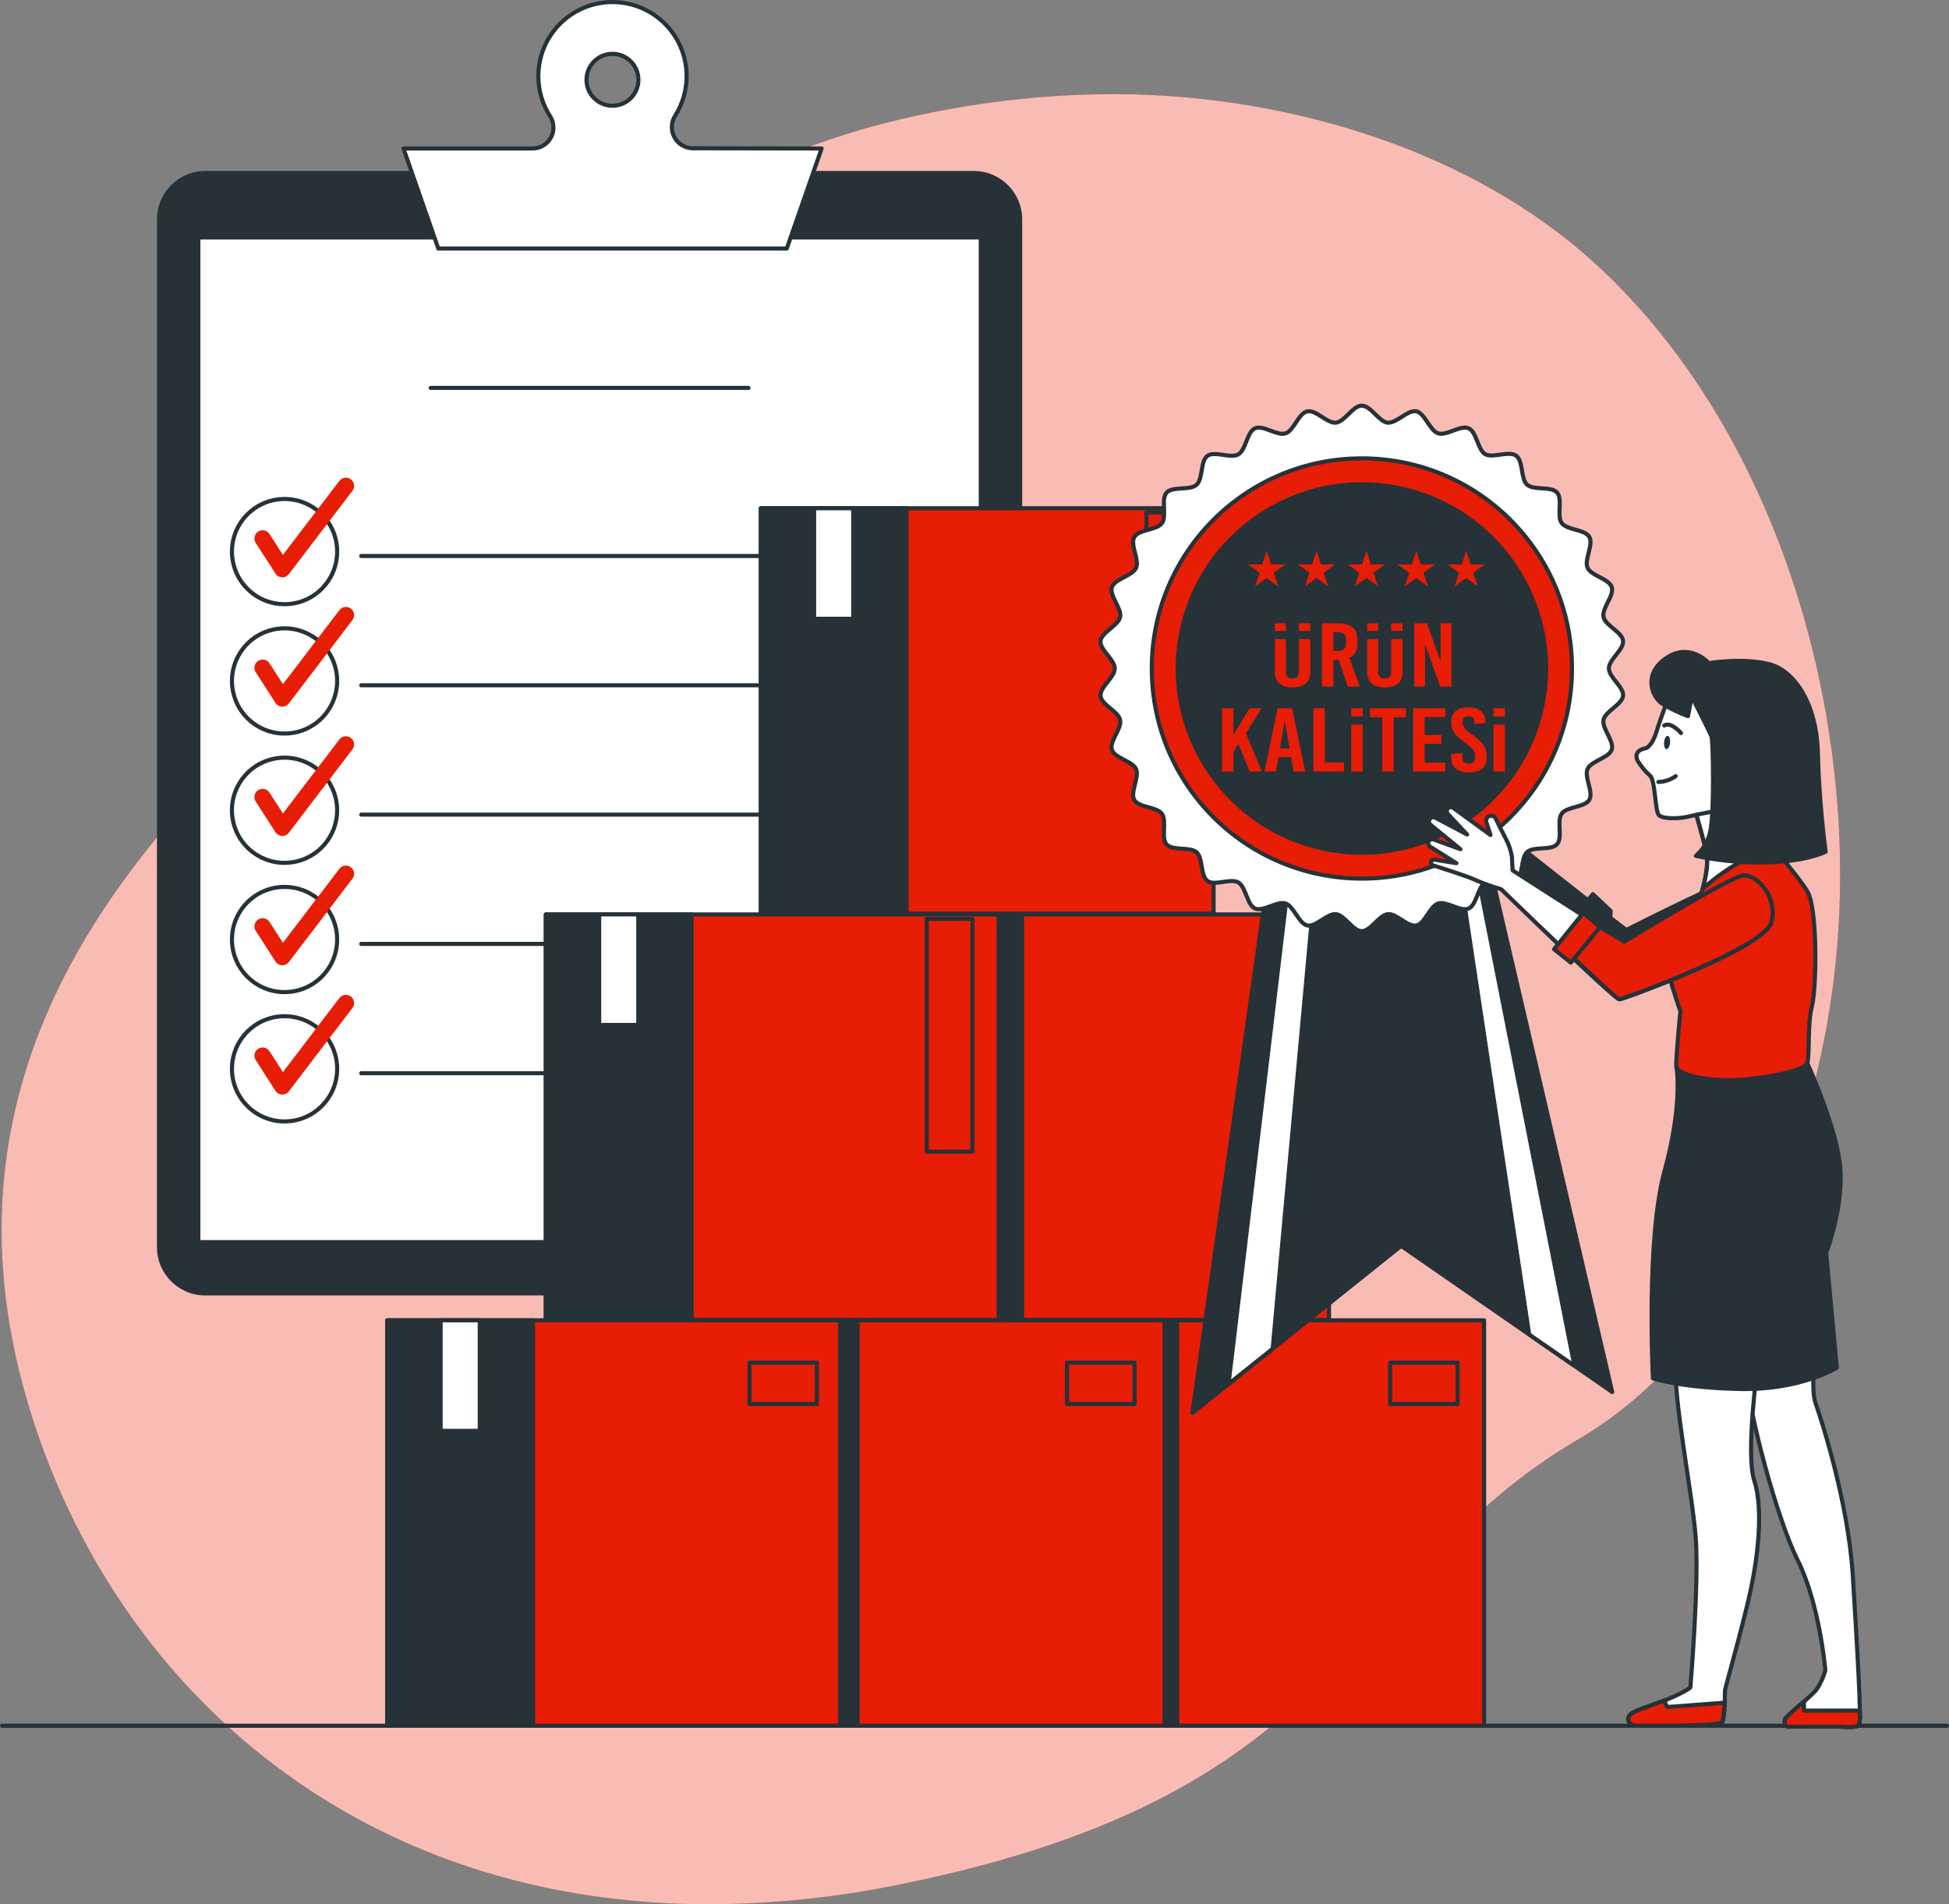 <?xml version="1.0" encoding="UTF-8"?>
<!DOCTYPE svg PUBLIC "-//W3C//DTD SVG 1.1//EN" "http://www.w3.org/Graphics/SVG/1.1/DTD/svg11.dtd">
<!-- Creator: CorelDRAW 2021 (64-Bit) -->
<svg xmlns="http://www.w3.org/2000/svg" xml:space="preserve" width="199.668mm" height="195.062mm" version="1.1" style="shape-rendering:geometricPrecision; text-rendering:geometricPrecision; image-rendering:optimizeQuality; fill-rule:evenodd; clip-rule:evenodd"
viewBox="0 0 20085.1 19621.73"
 xmlns:xlink="http://www.w3.org/1999/xlink"
 xmlns:xodm="http://www.corel.com/coreldraw/odm/2003">
 <rect x="0" y="0" width="20085.1" height="19621.73" fill="#808080" stroke="none"/>
 <defs>
  <style type="text/css">
   <![CDATA[
    .str0 {stroke:#263238;stroke-width:42.25;stroke-linecap:round;stroke-linejoin:round;stroke-miterlimit:22.926}
    .str1 {stroke:#E71D05;stroke-width:169;stroke-linecap:round;stroke-linejoin:round;stroke-miterlimit:22.926}
    .fil2 {fill:none;fill-rule:nonzero}
    .fil3 {fill:#263238;fill-rule:nonzero}
    .fil0 {fill:#E71D05;fill-rule:nonzero}
    .fil4 {fill:white;fill-rule:nonzero}
    .fil1 {fill:white;fill-rule:nonzero;fill-opacity:0.702}
   ]]>
  </style>
 </defs>
 <g id="Layer_x0020_1">
  <g id="_2116337002864">
   <g id="freepik--background-simple--inject-186">
    <path class="fil0" d="M18902.97 10046.29c-209.13,1774.45 -1019.04,3836.19 -2636.75,4783.41 -2443.67,1431.81 -2239.19,3633.4 -7009.5,4591.18 -648.2,132.63 -1311.13,200.84 -1974.08,200.84 -46.66,0 -95.73,-1.2 -141.2,-1.2 -346.06,-5.54 -694.95,-35.62 -1037.82,-84.74 -3032.13,-441.07 -5072.32,-2548.44 -5820.55,-5092.24 -985.24,-3345.69 981.86,-5534.6 2285.24,-6855.72 1303.38,-1321.12 2260.74,-5431.51 6940.64,-6409.57 649.37,-137.31 1314.92,-208.17 1979.32,-208.17 63.89,0 132.41,1.16 195.14,2.32 1665.87,42.25 3482.57,587.68 4739.9,1729.67 94.42,84.28 186.27,172.89 275.55,265.84 1747.41,1793.89 2490.15,4661.74 2204.12,7078.37z"/>
    <path class="fil1" d="M18902.97 10046.29c-209.13,1774.45 -1019.04,3836.19 -2636.75,4783.41 -2443.67,1431.81 -2239.19,3633.4 -7009.5,4591.18 -648.2,132.63 -1311.13,200.84 -1974.08,200.84 -46.66,0 -95.73,-1.2 -141.2,-1.2 -346.06,-5.54 -694.95,-35.62 -1037.82,-84.74 -3032.13,-441.07 -5072.32,-2548.44 -5820.55,-5092.24 -985.24,-3345.69 981.86,-5534.6 2285.24,-6855.72 1303.38,-1321.12 2260.74,-5431.51 6940.64,-6409.57 649.37,-137.31 1314.92,-208.17 1979.32,-208.17 63.89,0 132.41,1.16 195.14,2.32 1665.87,42.25 3482.57,587.68 4739.9,1729.67 94.42,84.28 186.27,172.89 275.55,265.84 1747.41,1793.89 2490.15,4661.74 2204.12,7078.37z"/>
   </g>
   <g id="freepik--Floor--inject-186">
    <line class="fil2 str0" x1="20063.97" y1="17782.47" x2="21.12" y2= "17782.47" />
   </g>
   <g id="freepik--Clipboard--inject-186">
    <path class="fil3" d="M2115.4 1761.72l7920.39 0c275.05,0 498.11,223.06 498.11,498.11l0 10590.52c0,275.04 -223.06,498.1 -498.11,498.1l-7920.39 0.01c-275.04,-0.01 -498.1,-223.07 -498.1,-498.12l-0.01 -10590.51c0.01,-275.05 223.07,-498.11 498.12,-498.11z"/>
    <rect class="fil4 str0" x="2044" y="2446.99" width="8063.61" height="10351.81"/>
    <line class="fil2 str0" x1="4438.24" y1="3997.1" x2="7713.37" y2= "3997.1" />
    <circle class="fil2 str0" cx="2932.49" cy="5683.68" r="542.05"/>
    <line class="fil2 str0" x1="3722.54" y1="5728.88" x2="9255.45" y2= "5728.88" />
    <polyline class="fil2 str1" points="2706.46,5548.48 2909.68,5864.5 3564.53,5006.43 "/>
    <circle class="fil2 str0" transform="matrix(0.973 -0.23 0.23 0.973 2932.37 7016.51)" r="542.05"/>
    <line class="fil2 str0" x1="3722.54" y1="7061.41" x2="9255.45" y2= "7061.41" />
    <polyline class="fil2 str1" points="2706.46,6880.59 2909.68,7197.03 3564.53,6338.53 "/>
    <circle class="fil2 str0" transform="matrix(0.973 -0.23 0.23 0.973 2932.16 8348.9)" r="542.05"/>
    <line class="fil2 str0" x1="3722.54" y1="8393.94" x2="9255.45" y2= "8393.94" />
    <polyline class="fil2 str1" points="2706.46,8213.11 2909.68,8529.13 3564.53,7671.06 "/>
    <circle class="fil2 str0" transform="matrix(0.707 -0.707 0.707 0.707 2932.32 9680.87)" r="542.05"/>
    <line class="fil2 str0" x1="3722.54" y1="9726.04" x2="9255.45" y2= "9726.04" />
    <polyline class="fil2 str1" points="2706.46,9545.64 2909.68,9861.66 3564.53,9003.59 "/>
    <circle class="fil2 str0" cx="2932.49" cy="11013.37" r="542.05"/>
    <line class="fil2 str0" x1="3722.54" y1="11058.57" x2="9255.45" y2= "11058.57" />
    <polyline class="fil2 str1" points="2706.46,10877.75 2909.68,11194.19 3564.53,10335.69 "/>
    <path class="fil4 str0" d="M7137.94 1527.66c-118.9,-1.99 -214.29,-99.03 -214.29,-217.97 0,-42.66 12.53,-84.4 36.01,-120.01 75.72,-121.38 116,-261.64 116,-404.69 0,-421.79 -342.06,-763.86 -763.86,-763.86 -421.79,0 -763.86,342.06 -763.86,763.86 0,147.81 42.99,292.63 123.57,416.48 20.83,33.93 31.88,73.02 31.88,112.84 0,118.98 -96.49,215.47 -215.47,215.47 -0.63,0 -1.27,0 -1.89,0l-1328.32 -0.01 359.12 1031.29 3591.15 0 359.12 -1031.29 -1329.15 -2.11zm-825.96 -438.12c-0.12,0 -0.28,0 -0.41,0 -147.68,0 -267.44,-119.76 -267.44,-267.44 0,-147.68 119.76,-267.44 267.44,-267.44 147.68,0 267.44,119.76 267.44,267.44 0,0 0,0 0,0 0,147.51 -119.49,267.2 -267.01,267.44l-0.01 0z"/>
   </g>
   <g id="freepik--Boxes--inject-186">
    <rect class="fil0 str0" x="10628.12" y="13604.49" width="4665.96" height="4177.56"/>
    <rect class="fil3 str0" x="10628.54" y="13604.49" width="1502.37" height="4177.56"/>
    <rect class="fil4 str0" x="11178.2" y="13604.49" width="403.05" height="1139.45"/>
    <rect class="fil2 str0" x="14325.74" y="14040.92" width="694.99" height="425.87"/>
    <rect class="fil0 str0" x="7334.82" y="13604.49" width="4665.96" height="4177.56"/>
    <rect class="fil3 str0" x="7335.24" y="13604.49" width="1502.37" height="4177.56"/>
    <rect class="fil4 str0" x="7884.9" y="13604.49" width="403.05" height="1139.45"/>
    <rect class="fil2 str0" x="10996.53" y="14040.92" width="694.99" height="425.87"/>
    <rect class="fil0 str0" x="3991.25" y="13604.49" width="4665.96" height="4177.56"/>
    <rect class="fil3 str0" x="3991.25" y="13604.49" width="1502.37" height="4177.56"/>
    <rect class="fil4 str0" x="4540.9" y="13604.49" width="403.05" height="1139.45"/>
    <rect class="fil2 str0" x="7723.51" y="14040.92" width="694.99" height="425.87"/>
    <rect class="fil0 str0" x="9029.84" y="9422.28" width="4665.96" height="4177.56"/>
    <rect class="fil3 str0" x="9030.27" y="9422.28" width="1502.37" height="4177.56"/>
    <rect class="fil4 str0" x="9579.92" y="9421.85" width="403.05" height="1139.45"/>
    <rect class="fil2 str0" x="13048.13" y="9467.9" width="470.65" height="2398.89"/>
    <rect class="fil0 str0" x="7840.54" y="5236.68" width="4665.96" height="4177.56"/>
    <rect class="fil3 str0" x="7840.54" y="5236.68" width="1502.37" height="4177.56"/>
    <rect class="fil4 str0" x="8389.77" y="5236.68" width="403.05" height="1139.45"/>
    <rect class="fil2 str0" x="11814.89" y="5279.78" width="470.65" height="2398.89"/>
    <rect class="fil0 str0" x="5624.59" y="9422.28" width="4665.96" height="4177.56"/>
    <rect class="fil3 str0" x="5625.01" y="9422.28" width="1502.37" height="4177.56"/>
    <rect class="fil4 str0" x="6174.67" y="9421.85" width="403.05" height="1139.45"/>
    <rect class="fil2 str0" x="9550.77" y="9467.9" width="470.65" height="2398.89"/>
   </g>
   <g id="freepik--Character--inject-186">
    <path class="fil3 str0" d="M14839.48 8391.4c5.14,-18.19 21.75,-30.76 40.66,-30.76 5.62,0 11.2,1.13 16.38,3.3l269.55 119.99 -288.56 -272.5c-10.81,-8.32 -17.16,-21.2 -17.16,-34.86 0,-24.29 19.7,-43.99 43.99,-43.99 9.71,0 19.14,3.21 26.83,9.13l314.33 196.46 -182.09 -223.5c-5.37,-7.26 -8.28,-16.08 -8.28,-25.12 0,-23.33 18.92,-42.25 42.25,-42.25 9.24,0 18.25,3.04 25.59,8.63l362.5 306.3 -34.22 -133.51c-0.89,-3.85 -1.35,-7.82 -1.35,-11.78 0,-28.7 23.27,-51.97 51.97,-51.97 20.84,0 39.68,12.46 47.83,31.65 23.24,58.3 67.6,169 84.5,204.06 29.45,64.44 47.96,133.49 54.49,204.07 -2.96,42.25 -3.38,137.73 -3.38,137.73l677.68 533.17 52.39 -62.11 183.36 173.64 -5.49 68.44 166.88 126.75c0,0 1118.33,-568.25 1264.09,-577.96 145.76,-9.72 347.71,245.89 260.25,501.92 -87.46,256.03 -1567.01,659.5 -1615.6,662.88 -48.59,3.38 -1115.79,-1243.38 -1115.79,-1243.38 -88.76,-33.02 -176.65,-71.89 -260.78,-115.41 -66.33,-39.71 -335.88,-147.03 -422.49,-180.83 -11.33,-4.75 -18.76,-15.94 -18.76,-28.35 0,-3.26 0.52,-6.51 1.53,-9.61 4.17,-12.36 15.78,-20.69 28.83,-20.69 2.38,0 4.77,0.28 7.09,0.83l223.92 52.81 -259.41 -190.12c-9.47,-8.03 -14.94,-19.83 -14.94,-32.24 0,-3.66 0.48,-7.32 1.42,-10.85z"/>
    <polygon class="fil3 str0" points="12288.5,14558.47 12660.29,14261.03 13115.31,13897.27 14439.38,12837.67 14449.52,12844.43 14450.79,12845.28 14451.64,12846.12 15758.82,13751.09 16225.24,14073.87 16614.35,14343.42 15037.21,7579.38 14946.37,7581.92 14830.61,7584.87 13268.25,7627.12 "/>
    <polygon class="fil4 str0" points="14442.76,12838.94 14443.61,12837.67 14451.21,12846.12 "/>
    <polygon class="fil4 str0" points="12660.29,14261.03 13115.31,13897.27 13687.36,7627.12 14451.64,7595.44 13452.45,7627.12 "/>
    <polygon class="fil4 str0" points="14830.19,7583.18 14830.61,7584.87 15758.82,13751.09 16225.24,14073.87 14946.37,7581.92 14945.95,7579.38 "/>
    <path class="fil4 str0" d="M11487.88 6888.19c0,-92.95 -155.9,-192.65 -146.6,-283.07 9.29,-90.41 182.94,-158.01 201.95,-246.73 19.01,-88.72 -112.8,-220.54 -84.5,-307.57 28.31,-87.03 211.24,-115.34 248.85,-198.99 37.6,-83.65 -64.22,-238.71 -18.17,-318.13 46.05,-79.43 231.1,-68.87 284.76,-142.8 53.66,-73.94 -13.1,-246.73 48.16,-314.75 61.26,-68.02 240.4,-19.43 308.42,-80.7 68.02,-61.26 38.02,-244.2 112.38,-298.28 74.36,-54.08 238.71,30.84 318.13,-15.21 79.43,-46.05 87.88,-230.68 171.95,-268.28 84.08,-37.6 226.45,79.85 314.33,51.54 87.88,-28.31 133.93,-207.44 224.34,-226.45 90.41,-19.01 204.48,126.75 295.74,116.18 91.26,-10.56 173.64,-174.91 266.17,-174.91 92.52,0 176.18,165.62 266.59,174.91 90.41,9.29 207.86,-135.2 295.74,-116.18 87.88,19.01 137.73,198.15 224.34,226.45 86.61,28.31 231.1,-88.72 314.33,-51.54 83.23,37.18 94.64,224.76 171.95,267.01 77.32,42.25 244.2,-38.87 318.13,15.21 73.94,54.08 44.36,237.02 112.38,298.28 68.02,61.26 246.73,12.67 308.42,80.7 61.68,68.02 -5.91,240.82 48.16,314.75 54.08,73.94 238.71,63.37 284.76,142.8 46.05,79.43 -55.77,234.06 -18.17,318.13 37.6,84.08 220.54,111.54 248.85,199.41 28.31,87.88 -103.51,216.74 -84.5,307.15 19.01,90.41 192.23,154.63 201.53,246.73 9.29,92.1 -146.18,190.12 -146.18,283.07 0,92.95 155.9,192.65 146.18,283.07 -9.72,90.41 -182.51,157.59 -201.53,246.73 -19.01,89.15 112.8,220.54 84.5,307.15 -28.31,86.61 -211.24,115.76 -248.85,198.99 -37.6,83.23 64.22,239.13 18.17,318.13 -46.05,79.01 -231.1,68.87 -284.76,142.8 -53.66,73.94 13.1,247.16 -48.16,315.18 -61.26,68.02 -240.4,19.01 -308.42,80.7 -68.02,61.68 -38.02,244.2 -112.38,298.28 -74.36,54.08 -238.71,-31.26 -318.13,14.79 -79.43,46.05 -87.88,231.1 -171.95,268.7 -84.08,37.6 -226.88,-80.27 -314.33,-51.54 -87.46,28.73 -133.93,207.02 -224.34,226.03 -90.41,19.01 -204.48,-126.75 -295.74,-116.18 -91.26,10.56 -173.64,174.91 -266.59,174.91 -92.95,0 -175.76,-165.19 -266.17,-174.91 -90.41,-9.72 -207.86,135.2 -295.74,116.18 -87.88,-19.01 -137.73,-198.15 -224.34,-226.45 -86.61,-28.31 -231.1,88.72 -314.33,51.54 -83.23,-37.18 -92.95,-222.23 -171.95,-268.28 -79.01,-46.05 -244.2,38.87 -318.13,-15.21 -73.94,-54.08 -44.36,-236.59 -112.38,-295.74 -68.02,-59.15 -247.16,-12.67 -308.42,-80.7 -61.26,-68.02 5.91,-240.82 -48.16,-315.18 -54.08,-74.36 -238.71,-63.37 -284.76,-142.8 -46.05,-79.43 55.77,-234.06 18.17,-318.13 -37.6,-84.08 -220.54,-111.54 -248.85,-198.99 -28.31,-87.46 103.51,-216.74 84.5,-307.15 -19.01,-90.41 -192.23,-154.63 -201.53,-246.73 -9.29,-92.1 146.18,-191.39 146.18,-283.91z"/>
    <circle class="fil0 str0" cx="14034.64" cy="6888.19" r="2165.25"/>
    <circle class="fil3" transform="matrix(0.234 -0.972 0.972 0.234 14034.9 6888.39)" r="1919.36"/>
    <path class="fil4 str0" d="M18700.6 14017.68c0,0 -36.76,311.37 8.87,439.39 45.63,128.01 337.99,1007.63 384.89,1785.86 46.9,778.22 91.26,1493.07 63.8,1529.83 -27.46,36.76 -192.23,18.17 -192.23,18.17l-549.23 0c-16.34,-12.38 -25.95,-31.71 -25.95,-52.22 0,-10.5 2.53,-20.86 7.36,-30.17 27.46,-45.63 293.21,-247.16 329.96,-311.37 35.89,-56.7 63.7,-118.53 82.37,-182.97 0,-27.46 -64.22,-696.68 -283.91,-1136.07 -219.69,-439.39 -503.61,-1520.96 -531.07,-1914.29l705.15 -146.15z"/>
    <path class="fil0 str0" d="M18398.1 17708.96c59.91,-62.76 124.26,-121.68 192.24,-175.37l0 92.95 575.84 0.04c1.43,15.44 2.21,31.08 2.21,46.65 0,33.56 -3.43,67.12 -10.22,99.96 -27.46,36.76 -192.23,18.17 -192.23,18.17l-549.25 -0.01c-16.34,-12.38 -25.95,-31.71 -25.95,-52.22 0,-10.5 2.53,-20.86 7.36,-30.17z"/>
    <path class="fil4 str0" d="M18114.19 14063.73c0,0 -126.75,915.95 -36.33,1190.57 90.41,274.62 54.92,769.35 -73.51,1291.12 -128.44,521.77 -228.57,851.74 -228.57,879.2 0,27.46 0,274.62 -27.46,320.25 -27.46,45.63 -833.57,36.76 -887.23,36.76 -53.66,0 -109.85,-54.92 -63.8,-109.85 46.05,-54.92 293.21,-114.92 457.55,-192.23 155.9,-73.51 164.77,-91.68 164.77,-91.68 0,0 91.68,-1071.43 54.92,-1547.57 -36.76,-476.14 -238.71,-1465.19 -201.95,-1794.73l841.6 18.17z"/>
    <path class="fil0 str0" d="M16859.82 17781.63c-54.92,0 -109.85,-54.92 -63.8,-109.85 36.76,-44.36 204.48,-91.68 354.05,-149.14l30.42 66.75 591.48 -44.36c-2.96,79.43 -9.72,173.64 -25.35,199.84 -25.77,46.05 -831.88,36.76 -886.8,36.76z"/>
    <path class="fil3 str0" d="M18625.82 10957.6c0,0 312.64,679.78 340.1,1091.71 27.46,411.93 -146.6,860.61 -146.6,860.61l109.85 1182.97c0,0 -366.3,228.99 -979.75,219.69 -613.45,-9.29 -915.53,-109.85 -915.53,-109.85 0,0 -73.09,-1436.46 119.14,-2133.57 192.23,-697.11 123.79,-1075.23 123.79,-1075.23 0,0 853,35.07 1349.01,-36.33z"/>
    <path class="fil0 str0" d="M17461.44 8328.88c0,0 89.57,295.74 123.79,460.93 34.22,165.19 -54.92,481.64 -171.95,701.75 -117.03,220.12 -248,454.6 -185.89,654.01 62.11,199.41 89.57,275.46 89.57,275.46 0,0 -48.16,488.4 -42.25,571.2 5.91,82.81 357.85,165.19 708.94,130.55 351.09,-34.64 612.61,-103.09 640.07,-165.19 27.46,-62.11 0,-406.01 48.16,-584.72 48.16,-178.71 62.11,-1013.97 -48.16,-1190.99 -110.27,-177.02 -364.61,-460.93 -364.61,-460.93l-206.17 -543.74 -591.48 151.67z"/>
    <path class="fil4 str0" d="M18364.72 8840.09c-48.95,-10.87 -99.17,-16.36 -149.41,-16.36 -80.57,0 -160.64,14.16 -236.32,41.72 -134.77,51.54 -307.99,185.05 -430.94,289.4 38.87,-139.84 57.46,-275.04 38.45,-365.03 -34.22,-165.19 -123.79,-460.93 -123.79,-460.93l591.48 -151.67 206.6 543.74c0,0 45.63,49 103.93,119.13z"/>
    <path class="fil4 str0" d="M17189.78 7202.52c0,0 -84.5,220.54 -111.96,314.75 -27.46,94.21 -72.67,186.74 -128.86,195.61 -56.19,8.87 -108.16,51.97 -73.51,124.21 35.07,58.81 79.27,112.03 130.56,157.21 51.29,45.18 50.28,357.43 87.46,402.21 37.18,44.78 211.24,42.25 316.44,15.21 105.2,-27.04 309.68,-61.26 309.68,-61.26 0,0 66.33,-718.23 24.93,-868.64 -41.4,-150.41 -221.81,-365.87 -275.04,-391.65 -53.23,-25.77 -279.7,112.34 -279.7,112.34z"/>
    <path class="fil3" d="M17148.8 7648.25c-3.8,37.6 7.18,69.71 24.5,71.4 17.32,1.69 33.38,-27.88 37.18,-65.91 3.8,-38.02 -7.6,-69.71 -24.93,-71.4 -17.32,-1.69 -33.38,27.88 -36.76,65.91z"/>
    <path class="fil2 str0" d="M17323.29 7553.61c0,0 -99.71,-119.56 -172.8,-78.16"/>
    <path class="fil2 str0" d="M17268.37 7997.64c-52.14,37.21 -114.24,58.12 -178.29,59.97"/>
    <path class="fil3 str0" d="M17433.98 7176.75c0,0 187.16,369.68 203.64,412.77 16.48,43.09 29.57,802.73 -13.94,980.17 -19.93,97.06 -71.91,184.72 -147.43,248.85 212.59,45.31 431.06,68.74 648.77,68.74 27.97,0 56.69,-0.38 84.29,-1.14 415.73,-9.72 604.58,-109.85 604.58,-109.85 -43.26,-333.59 -71.11,-673.73 -79.58,-1010.22 -9.72,-498.54 -231.95,-857.65 -509.52,-924.4 -277.57,-66.75 -614.3,-8.45 -614.3,-8.45 0,0 -193.92,-218.43 -437.28,-54.08 -243.35,164.35 -154.21,400.52 -42.25,472.76 83.69,51.14 172.68,93.9 264.57,127.21l38.45 -202.37z"/>
    <path class="fil4 str0" d="M16738.57 9705.76c0,0 1075.23,-661.19 1219.72,-681.9 144.49,-20.7 364.61,220.12 295.74,481.64 -68.87,261.52 -1515.47,785.41 -1563.21,792.17 -47.74,6.76 -1220.57,-1134.8 -1220.57,-1134.8 -91.31,-26.33 -181.41,-58.91 -268.67,-96.31 -68.87,-34.64 -345.6,-122.1 -433.9,-149.56 -12.45,-3.99 -20.9,-15.55 -20.9,-28.6 0,-2.62 0.35,-5.23 1.03,-7.76l-0.01 0c3.15,-13.6 15.26,-23.24 29.22,-23.24 1.67,0 3.35,0.14 5,0.41l226.88 36.76 -272.08 -171.11c-11.95,-7.79 -19.15,-21.1 -19.15,-35.37 0,-2.3 0.19,-4.6 0.56,-6.87l0 0c4.03,-19.65 21.33,-33.77 41.39,-33.77 4.46,0 8.88,0.7 13.11,2.08l277.57 100.55 -307.57 -250.96c-10.55,-7.98 -16.76,-20.46 -16.76,-33.69 0,-8.31 2.45,-16.43 7.03,-23.35l0.01 0c7.37,-13.64 21.65,-22.15 37.16,-22.15 7.42,0 14.72,1.95 21.14,5.67l327.85 173.22 -198.15 -211.24c-7.36,-7.83 -11.47,-18.19 -11.47,-28.94 0,-14.77 7.72,-28.47 20.34,-36.12l0 0c6.54,-3.88 14.02,-5.96 21.64,-5.96 8.92,0 17.62,2.83 24.84,8.07l383.62 279.69 -42.25 -130.97c-1.77,-5.3 -2.68,-10.85 -2.68,-16.45 0,-24.35 16.92,-45.45 40.69,-50.73l0.01 0c3.63,-0.78 7.34,-1.2 11.07,-1.2 19.76,0 37.79,11.31 46.39,29.08 27.46,56.61 79.85,163.08 99.28,197.72 34.16,61.99 57.49,129.6 68.85,199.41 0,42.25 7.18,137.73 7.18,137.73l1150.03 736.82z"/>
    <path class="fil0 str0" d="M16128.92 9792.8l13.52 -22.39 215.89 -298.28 380.24 231.95c0,0 1075.23,-661.19 1219.72,-681.9 144.49,-20.7 364.61,220.12 295.74,481.64 -68.87,261.52 -1515.47,785.41 -1563.21,792.17 -23.66,3.8 -197.72,-169 -561.91,-503.18z"/>
    <polygon class="fil0 str0" points="16490.57,9552.4 16188.06,9918.7 16014.42,9780.97 16316.5,9405.8 "/>
   </g>
   <polygon class="fil0" points="13053.62,5676.07 13099.25,5815.91 13245.86,5815.91 13127.14,5902.1 13172.34,6041.52 13053.62,5955.34 12934.9,6041.52 12980.11,5902.1 12861.39,5815.91 13008.42,5815.91 "/>
   <polygon class="fil0" points="13567.79,5676.07 13613,5815.91 13760.02,5815.91 13640.88,5902.1 13686.51,6041.52 13567.79,5955.34 13449.07,6041.52 13494.28,5902.1 13375.56,5815.91 13522.16,5815.91 "/>
   <polygon class="fil0" points="14081.54,5676.07 14127.17,5815.91 14273.77,5815.91 14155.05,5902.1 14200.26,6041.52 14081.54,5955.34 13962.82,6041.52 14008.45,5902.1 13889.3,5815.91 14036.33,5815.91 "/>
   <polygon class="fil0" points="14595.71,5676.07 14640.91,5815.91 14787.94,5815.91 14669.22,5902.1 14714.42,6041.52 14595.71,5955.34 14476.99,6041.52 14522.19,5902.1 14403.47,5815.91 14550.5,5815.91 "/>
   <polygon class="fil0" points="15109.87,5676.07 15155.08,5815.91 15301.68,5815.91 15182.96,5902.1 15228.59,6041.52 15109.87,5955.34 14990.73,6041.52 15036.36,5902.1 14917.64,5815.91 15064.25,5815.91 "/>
   <g>
    <path class="fil0" d="M13503.27 6422.88l-117.83 0 0 78.61 117.83 0 0 -78.61zm-117.83 163.14l0 339.64c0,47.48 -25.57,65.17 -66.71,65.17 -41.13,0 -66.69,-17.69 -66.69,-65.17l0 -339.64 -113.4 0 0 342.43c0,102.42 70.03,155.5 181.21,155.5 113.4,0 183.43,-53.07 183.43,-155.5l0 -342.43 -117.83 0zm-133.41 -84.53l0 -78.61 -113.4 0 0 78.61 113.4 0z"/>
    <path class="fil0" d="M14013.55 7074.63l-107.84 -297.01c54.47,-26.07 83.38,-74.49 83.38,-143.38l0 -46.55c0,-107.08 -68.94,-164.8 -195.67,-164.8l-170.08 0 0 651.75 117.83 0 0 -275.59 54.48 0 93.37 275.59 124.52 0zm-224.57 -560.51c56.7,0 82.27,25.15 82.27,80.08l0 33.52c0,54.93 -25.57,80.07 -82.27,80.07l-47.8 0 0 -193.67 47.8 0z"/>
    <path class="fil0" d="M14453.79 6422.88l-117.83 0 0 78.61 117.83 0 0 -78.61zm-117.83 163.14l0 339.64c0,47.48 -25.57,65.17 -66.71,65.17 -41.13,0 -66.69,-17.69 -66.69,-65.17l0 -339.64 -113.4 0 0 342.43c0,102.42 70.03,155.5 181.21,155.5 113.4,0 183.43,-53.07 183.43,-155.5l0 -342.43 -117.83 0zm-133.41 -84.53l0 -78.61 -113.4 0 0 78.61 113.4 0z"/>
    <polygon class="fil0" points="14957.4,6422.88 14846.22,6422.88 14846.22,6811.14 14844.01,6811.14 14705.04,6422.88 14573.86,6422.88 14573.86,7074.63 14685.03,7074.63 14685.03,6642.61 14687.24,6642.61 14841.78,7074.63 14957.4,7074.63 "/>
    <polygon class="fil0" points="13000.22,7297.65 12876.82,7297.65 12713.4,7569.52 12711.18,7569.52 12711.18,7297.65 12593.34,7297.65 12593.34,7949.4 12711.18,7949.4 12711.18,7748.29 12762.32,7664.49 12877.94,7949.4 13003.56,7949.4 12840.14,7556.49 "/>
    <path class="fil0" d="M13315.95 7297.65l-150.08 0 -134.51 651.75 117.84 0 25.57 -148.04 130.07 0 25.57 148.04 120.06 0 -134.51 -651.75zm-74.49 139.66l47.8 274.66 -98.93 0 47.8 -274.66 3.33 0z"/>
    <polygon class="fil0" points="13652.79,7297.65 13534.96,7297.65 13534.96,7949.4 13849.57,7949.4 13849.57,7856.29 13652.79,7856.29 "/>
    <path class="fil0" d="M14043.01 7297.65l-117.84 0 0 85.16 117.84 0 0 -85.16zm-117.84 169.69l0 482.06 117.84 0 0 -482.06 -117.84 0z"/>
    <polygon class="fil0" points="14487.7,7297.65 14118.61,7297.65 14118.61,7390.76 14244.23,7390.76 14244.23,7949.4 14362.08,7949.4 14362.08,7390.76 14487.7,7390.76 "/>
    <polygon class="fil0" points="14894.59,7297.65 14563.29,7297.65 14563.29,7949.4 14894.59,7949.4 14894.59,7858.15 14681.14,7858.15 14681.14,7664.49 14853.45,7664.49 14853.45,7573.24 14681.14,7573.24 14681.14,7388.89 14894.59,7388.89 "/>
    <path class="fil0" d="M15131.38 7288.34c-112.28,0 -175.65,53.07 -175.65,146.18l0 13.96c0,76.35 36.69,130.36 144.53,206.7 78.92,55.87 102.27,88.45 102.27,129.42l0 21.42c0,40.97 -22.23,61.45 -66.71,61.45 -44.46,0 -66.69,-20.48 -66.69,-61.45l0 -46.55 -113.4 9.31 0 43.76c0,93.11 65.6,146.18 182.33,146.18 116.72,0 182.3,-53.07 182.3,-146.18l0 -32.59c0,-78.21 -40.02,-132.21 -147.85,-208.56 -78.93,-55.86 -98.94,-88.45 -98.94,-126.63l0 -8.38c0,-37.24 21.12,-56.79 60.03,-56.79 38.91,0 60.02,19.56 60.02,56.79l0 24.21 113.41 -9.31 0 -16.76c0,-93.11 -63.37,-146.18 -175.65,-146.18z"/>
    <path class="fil0" d="M15509.36 7297.65l-117.83 0 0 85.16 117.83 0 0 -85.16zm-117.83 169.69l0 482.06 117.83 0 0 -482.06 -117.83 0z"/>
   </g>
  </g>
 </g>
</svg>
